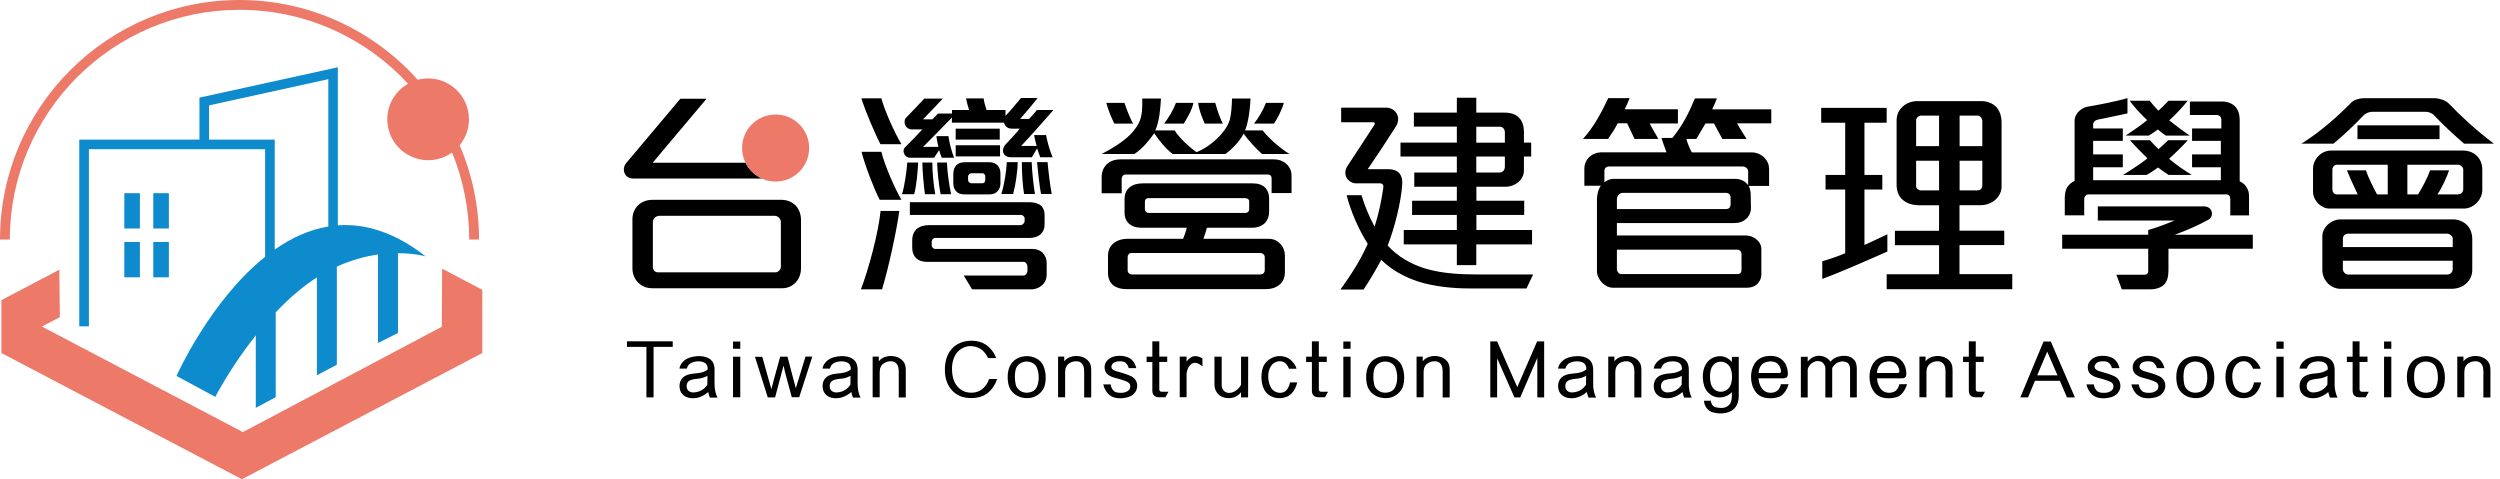 <svg width="313" height="60" viewBox="0 0 313 60" fill="none" xmlns="http://www.w3.org/2000/svg">
<path d="M110.435 36.224H107.789C108.746 33.714 109.975 29.168 110.249 26.41H112.597C112.249 28.932 111.23 33.602 110.435 36.224ZM110.224 18.05C109.565 16.77 108.36 13.95 107.839 12.311H110.348C110.733 13.789 111.963 16.547 112.857 18.05H110.224ZM110.137 25.019C109.404 23.602 108.274 20.646 107.864 19.006H110.348C110.733 20.621 111.988 23.516 112.857 25.019H110.137ZM114.46 24.311H112.932C113.23 23.354 113.503 21.602 113.59 20.348H114.957C114.895 21.578 114.733 23.267 114.46 24.311ZM127.851 18.273H129.789C129.677 17.888 129.516 17.205 129.466 16.907H130.969C131.081 17.615 131.466 18.981 131.789 19.689H130.236C130.124 19.416 129.963 18.87 129.851 18.572L129.193 19.689H126.572C126.05 19.689 125.727 19.441 125.615 19.118C125.503 18.795 125.615 18.348 125.975 18C126.522 17.429 127.367 16.522 127.665 16.112H126.758C126.485 16.112 126.261 16.062 126.1 15.95C125.876 15.814 125.777 15.59 125.69 15.354H119.18V14.72C118.36 15.565 116.497 17.478 115.578 18.385H117.491C117.404 18.025 117.267 17.429 117.242 17.044H118.746C118.833 17.776 119.156 19.044 119.454 19.752H117.901C117.814 19.528 117.652 19.068 117.578 18.795L116.944 19.752H113.913C113.59 19.752 113.317 19.528 113.205 19.255C113.069 18.981 113.093 18.658 113.342 18.41C114 17.776 114.932 16.795 115.479 16.199H114.162C113.777 16.199 113.479 15.975 113.342 15.702C113.205 15.404 113.205 14.932 113.479 14.696C114.025 14.149 115.168 12.944 115.715 12.348H118.038C117.404 13.031 116.174 14.311 115.553 14.944H116.733C116.92 14.758 117.305 14.373 117.441 14.211H119.193V13.776H121.329C121.193 13.391 121.031 12.708 120.944 12.323H123.156C123.18 12.683 123.379 13.391 123.516 13.776H125.888V14.509C126.435 13.938 127.367 12.845 127.826 12.273H129.901C129.404 12.932 128.311 14.236 127.715 14.894H128.833C129.131 14.596 129.603 14.075 129.814 13.776H131.888C130.882 14.932 129.168 16.87 127.851 18.273ZM130.634 35.54C130.274 35.95 129.702 36.224 129.131 36.224H121.702L120.659 34.497H128.174C128.398 34.497 128.634 34.199 128.634 33.95V33.354C128.634 33.106 128.41 32.783 128.174 32.783H116.038C115.466 32.783 114.994 32.621 114.671 32.286C114.373 31.988 114.211 31.578 114.211 31.031V30.099C114.211 29.391 114.46 28.894 114.895 28.572C115.255 28.323 115.715 28.186 116.311 28.186H127.789C128.038 28.186 128.286 27.888 128.286 27.665V27.366C128.286 27.118 128.062 26.907 127.826 26.907H113.913V25.317H128.92C129.516 25.317 130.038 25.478 130.373 25.776C130.621 26.05 130.783 26.41 130.783 26.894V28.124C130.783 28.646 130.597 29.056 130.261 29.354C129.938 29.627 129.466 29.789 128.92 29.789H117.081C116.857 29.789 116.646 30.012 116.646 30.248V30.708C116.646 30.956 116.87 31.168 117.106 31.168H129.292C129.814 31.168 130.199 31.354 130.497 31.602C130.857 31.963 131.044 32.422 131.044 32.919V34.422C131.044 34.857 130.882 35.242 130.634 35.54ZM115.801 24.311C115.665 23.354 115.479 21.354 115.479 20.348H116.733C116.708 21.354 116.895 23.304 117.093 24.311H115.801ZM117.764 24.311C117.541 23.217 117.354 21.329 117.329 20.348H118.559C118.584 21.466 118.857 23.329 119.081 24.311H117.764ZM124.895 23.95C124.646 24.199 124.323 24.335 123.913 24.335H120.746C120.311 24.335 119.951 24.224 119.739 23.975C119.491 23.727 119.354 23.404 119.354 22.969V21.789C119.354 21.267 119.516 20.857 119.851 20.584C120.1 20.398 120.423 20.311 120.833 20.311H123.888C124.323 20.311 124.708 20.472 124.957 20.77C125.143 21.019 125.255 21.317 125.255 21.727V22.981C125.255 23.379 125.118 23.702 124.895 23.95ZM119.652 17.478V16.112H125.168V17.478H119.652ZM119.652 19.578V18.186H125.205V19.578H119.652ZM123.367 22.099C123.367 21.913 123.205 21.689 123.006 21.689H121.615C121.429 21.689 121.205 21.876 121.205 22.099V22.534C121.205 22.758 121.392 22.944 121.615 22.944H123.031C123.218 22.944 123.354 22.758 123.354 22.559V22.099H123.367ZM126.845 24.286H125.367C125.752 23.106 126 21.391 126.05 20.298H127.416C127.416 21.354 127.143 23.217 126.845 24.286ZM128.211 24.286C128.05 23.379 127.913 21.416 127.938 20.298H129.168C129.193 21.366 129.416 23.391 129.578 24.286H128.211ZM130.336 24.286C130.149 23.329 129.926 21.329 129.839 20.298H131.156C131.242 21.304 131.479 23.304 131.677 24.286H130.336Z" fill="black"/>
<path d="M161.69 24.174H159.205V22.286C159.205 22.062 159.019 21.851 158.77 21.851H140.895C140.646 21.851 140.435 22.075 140.435 22.447V24.199H137.926V22.199C137.926 21.466 138.199 20.857 138.696 20.447C139.081 20.149 139.603 19.95 140.249 19.95H159.491C160.087 19.95 160.609 20.137 160.994 20.472C161.429 20.832 161.702 21.342 161.702 22V24.174H161.69ZM158 19.279C157.155 18.509 156.336 17.615 155.702 16.733C155.205 17.689 154.336 18.596 153.429 19.279H146.808C145.876 18.547 145.143 17.615 144.51 16.683C143.851 17.615 143.031 18.621 142.025 19.279H137.926C139.677 18.348 141.665 17.205 142.596 15.367C143.031 14.497 143.031 13.342 143.006 12.335H145.354C145.267 13.702 145.168 15.118 144.646 16.323H147.056C147.739 17.366 148.808 18.323 149.789 19.056C151.565 18.373 153.528 16.547 153.975 14.981C154.162 14.273 154.224 13.205 154.249 12.335H156.572C156.485 13.727 156.348 15.093 155.888 16.323H158.075C159.006 17.466 160.211 18.509 161.441 19.279H158ZM139.516 15.478C139.218 14.882 138.746 13.814 138.51 12.882H140.783C141.006 13.54 141.491 14.882 141.876 15.478H139.516ZM160.124 35.702C159.714 36.025 159.143 36.199 158.534 36.199H141.019C140.36 36.199 139.789 36.037 139.404 35.739C138.969 35.379 138.721 34.87 138.721 34.186V31.975C138.721 31.267 139.044 30.721 139.541 30.36C139.975 30.062 140.522 29.901 141.093 29.901H148.124C148.261 29.602 148.51 28.857 148.584 28.509H142.87C142.298 28.509 141.826 28.373 141.503 28.124C141.044 27.801 140.795 27.279 140.795 26.646V24.919C140.795 24.211 141.069 23.714 141.478 23.416C141.888 23.093 142.46 22.957 143.093 22.957H156.845C157.528 22.957 158.075 23.143 158.435 23.528C158.733 23.851 158.895 24.298 158.895 24.87V26.46C158.895 27.118 158.671 27.64 158.298 27.988C157.938 28.311 157.429 28.509 156.82 28.509H151.106C151.019 28.87 150.783 29.602 150.671 29.901H158.82C159.454 29.901 159.913 30.124 160.236 30.472C160.671 30.882 160.87 31.478 160.87 32.025V34.075C160.87 34.807 160.596 35.354 160.124 35.702ZM158.348 32.174C158.348 31.901 158.075 31.677 157.801 31.677H141.615C141.367 31.677 141.18 31.925 141.18 32.199V33.839C141.18 34.137 141.404 34.36 141.727 34.36H157.826C158.075 34.36 158.348 34.174 158.348 33.814V32.174ZM156.41 25.242C156.41 24.994 156.224 24.808 155.913 24.808H143.752C143.528 24.808 143.342 24.969 143.342 25.242V26.199C143.342 26.472 143.59 26.658 143.801 26.658H155.938C156.187 26.658 156.398 26.472 156.398 26.224V25.242H156.41ZM148.211 15.478H145.752C146.348 14.683 146.87 13.814 147.23 12.882H149.416C149.242 13.789 148.596 14.845 148.211 15.478ZM150.832 15.478C150.472 14.634 150.124 13.814 150.013 12.882H152.149C152.373 13.677 152.721 14.795 153.106 15.478H150.832ZM159.503 15.478H156.994C157.541 14.82 158.137 13.814 158.497 12.882H160.733C160.485 13.814 159.876 14.932 159.503 15.478Z" fill="black"/>
<path d="M191.118 36.112H183.925C181.963 36.112 179.577 35.888 177.528 35.242C175.838 34.671 174.248 33.826 172.932 32.534C172.335 33.652 171.478 35.13 170.72 36.248H167.826C169.143 34.422 170.335 32.559 171.242 30.534C170.062 28.646 169.143 26.547 168.596 24.435H170.459C170.869 25.801 171.416 27.118 172.099 28.373C172.621 26.758 172.944 25.18 173.192 23.503C173.242 23.143 173.081 22.957 172.782 22.957H169.801C169.304 22.957 168.869 22.683 168.621 22.298C168.373 21.888 168.348 21.317 168.708 20.77C169.528 19.54 171.168 17.031 172.074 15.627C172.161 15.516 172.124 15.304 171.963 15.304H167.913V13.478H173.515C174.149 13.478 174.609 13.777 174.857 14.211C175.13 14.646 175.13 15.255 174.77 15.826C173.789 17.379 172.261 19.702 171.242 21.18H173.813C174.447 21.18 174.907 21.366 175.205 21.702C175.478 22.025 175.59 22.472 175.565 22.981C175.428 25.354 174.559 28.634 173.739 30.745C175.081 32.199 176.658 33.044 178.335 33.59C180.546 34.273 183.043 34.36 184.956 34.36H191.95L191.118 36.112ZM184.832 30.596V33.193H182.397V30.596H175.751V28.795H182.397V26.907H176.795V25.131H182.397V23.379H177.068V21.602H182.397V19.602H175.341V17.851H182.397V15.851H177.018V14.099H182.397V12.236H184.832V14.099H188.36C189.23 14.099 189.863 14.348 190.248 14.807C190.609 15.217 190.795 15.814 190.795 16.534V17.851H191.702V19.602H190.795V21.379C190.795 21.95 190.497 22.472 190.062 22.832C189.652 23.155 189.105 23.379 188.534 23.379H184.845V25.131H190.832V26.907H184.845V28.795H191.814V30.596H184.832ZM188.41 16.572C188.41 16.186 188.161 15.863 187.751 15.863H184.832V17.863H188.41V16.572ZM188.41 19.602H184.832V21.602H187.727C188.136 21.602 188.41 21.28 188.41 20.87V19.602Z" fill="black"/>
<path d="M206.534 15.454C206.857 16.05 207.379 16.981 207.628 17.391H204.646C204.423 16.932 203.963 15.975 203.715 15.429H202.534C202.211 16.087 201.764 16.77 201.33 17.391H198.187C199.578 15.863 200.51 14.062 201.354 12.286H204.038C203.901 12.609 203.578 13.379 203.404 13.677H210.075V15.454H206.534ZM217.491 15.454C217.789 16.025 218.361 16.907 218.671 17.391H215.64C215.367 16.932 214.932 16.075 214.597 15.454H213.528C213.23 15.975 212.733 16.795 212.385 17.391H211.131C211.267 17.938 211.566 18.621 211.814 19.081H219.305C219.963 19.081 220.534 19.354 220.944 19.789C221.305 20.174 221.491 20.634 221.491 21.18V23.28H218.944C219.168 23.739 219.193 24.186 219.193 24.534L219.218 26.062C219.218 26.609 218.969 27.106 218.584 27.429C218.224 27.752 217.739 27.925 217.218 27.925H202.435V29.478H218.534C219.081 29.478 219.578 29.665 219.926 30C220.311 30.298 220.522 30.733 220.522 31.205V34.323C220.522 34.87 220.298 35.304 219.926 35.64C219.628 35.888 219.193 36.025 218.696 36.025H201.938C201.441 36.025 200.957 35.776 200.572 35.391C200.212 35.006 199.938 34.484 199.938 33.938V24.895C199.938 24.373 200.162 23.528 200.435 23.255H198.361V21.093C198.361 20.572 198.584 20.025 198.994 19.64C199.354 19.317 199.901 19.068 200.584 19.068H208.646C208.46 18.609 208.187 17.814 208.013 17.267H209.379C210.634 15.764 211.479 14.075 212.199 12.323H214.957C214.82 12.683 214.522 13.391 214.361 13.69H221.764V15.441H217.491V15.454ZM218.857 21.441C218.857 21.143 218.584 20.845 218.174 20.845H201.441C201.143 20.845 200.87 21.031 200.87 21.416V22.832C201.118 22.609 201.578 22.398 201.913 22.398H217.28C217.876 22.398 218.485 22.646 218.87 23.193V21.441H218.857ZM216.671 24.721C216.671 24.398 216.423 24.149 216.125 24.149H203.168C202.758 24.149 202.435 24.559 202.435 24.944V26.174H216.1C216.51 26.174 216.671 25.901 216.671 25.578V24.721ZM218.038 31.826C218.038 31.466 217.789 31.255 217.466 31.255H202.435V33.714C202.435 33.988 202.684 34.311 202.957 34.311H217.603C217.876 34.311 218.038 34.087 218.038 33.814V31.826Z" fill="black"/>
<path d="M228.149 34.919V32.708C229.056 32.46 230.336 32 231.019 31.702V23.727H228.559V21.901H231.019V15.367H228.013V13.503H236.211V15.367H233.429V21.901H235.665V23.727H233.429V30.671C234.274 30.286 235.454 29.739 236.298 29.329V31.491C233.752 32.621 229.926 34.286 228.149 34.919ZM236.211 36.224V34.336H242.77V30.696H237.243V28.895H242.77V25.702H240.385C239.479 25.702 238.746 25.478 238.249 25.044C237.727 24.609 237.454 23.95 237.454 23.131V15.093C237.454 14.36 237.752 13.727 238.249 13.317C238.708 12.907 239.342 12.658 240.075 12.658H248.05C248.82 12.658 249.466 12.932 249.913 13.367C250.373 13.863 250.597 14.572 250.597 15.329V23.366C250.597 24.025 250.274 24.646 249.727 25.093C249.23 25.478 248.634 25.689 247.951 25.689H245.329V28.882H250.932V30.683H245.329V34.323H251.938V36.211H236.211V36.224ZM242.77 14.472H240.497C240.249 14.472 239.901 14.721 239.901 15.068V18.298H242.77V14.472ZM242.77 20.124H239.901V23.379C239.901 23.602 240.261 23.839 240.447 23.839H242.77V20.124ZM248.187 15.205C248.187 14.82 247.938 14.472 247.553 14.472H245.342V18.298H248.187V15.205ZM248.187 20.124H245.342V23.839H247.479C248.025 23.839 248.187 23.59 248.187 23.106V20.124Z" fill="black"/>
<path d="M271.491 31.143V33.876C271.491 34.646 271.329 35.267 270.894 35.677C270.534 36 269.963 36.224 269.205 36.224H265.652L264.969 34.398H268.497C268.77 34.398 268.957 34.236 268.957 33.901V31.143H258.186V29.391H268.957V28.795C269.888 28.547 271.466 27.95 272.236 27.615H262.646V25.839H275.926C276.447 25.839 276.77 26.112 276.882 26.435C277.019 26.82 276.907 27.255 276.497 27.503C275.453 28.099 273.677 28.895 272.261 29.391H282.05V31.143H271.491ZM279.23 26.957V24.882C279.23 24.559 279.044 24.335 278.708 24.335H261.466C261.242 24.335 260.944 24.584 260.944 24.882V26.957H258.509V24.77C258.509 24.224 258.621 23.814 258.783 23.491C259.006 23.106 259.329 22.857 259.739 22.646V15.081C259.739 14.696 259.926 14.348 260.174 14.037C260.497 13.677 260.944 13.441 261.242 13.379C262.634 13.155 265.044 12.671 266.36 12.286V14.199C265.379 14.422 263.516 14.795 262.584 14.994C262.335 15.043 262.062 15.292 262.062 15.565V16.087H265.776V17.64H262.062V19.329H265.776V20.944H262.062V22.559H278.05V20.944H274.447V19.329H278.05V17.64H274.447V16.087H278.112V14.994C278.112 14.634 277.888 14.398 277.478 14.398H274.174V12.708H278.137C278.87 12.708 279.478 12.932 279.863 13.367C280.224 13.752 280.41 14.298 280.41 15.031V22.708C280.77 22.845 281.068 23.118 281.255 23.416C281.478 23.776 281.578 24.124 281.578 24.509V26.969H279.23V26.957ZM271.516 21.901C271.155 21.677 270.509 21.217 270.174 20.969C269.764 21.292 269.131 21.702 268.758 21.901H265.801C266.621 21.404 268.174 20.398 268.857 19.826C268.261 19.255 267.242 18.211 266.671 17.553H269.18C269.404 17.851 269.975 18.398 270.249 18.671C270.547 18.422 271.118 17.876 271.453 17.553H273.913C273.342 18.211 272.162 19.354 271.565 19.876C272.273 20.509 273.665 21.466 274.41 21.901H271.516ZM271.168 16.981C270.919 16.82 270.398 16.435 270.162 16.211C269.863 16.435 269.317 16.808 269.019 16.981H266.124C266.832 16.522 268.199 15.565 268.832 15.043C268.286 14.547 267.193 13.429 266.646 12.609H269.13C269.429 12.994 269.975 13.59 270.224 13.863C270.547 13.565 271.131 13.019 271.503 12.609H273.913C273.23 13.454 272.186 14.547 271.59 15.068C272.224 15.59 273.503 16.547 274.162 16.981H271.168Z" fill="black"/>
<path d="M308.522 18C307.292 16.957 305.727 15.491 304.671 14.36C304.485 14.174 304.037 14 303.764 14H296.932C296.634 14 296.112 14.224 295.95 14.41C294.969 15.454 293.304 17.056 292.149 17.988H288.137C290.596 16.46 292.845 14.41 294.286 12.932C294.472 12.708 294.745 12.547 295.106 12.435C295.379 12.348 295.652 12.298 295.975 12.298H304.857C305.155 12.298 305.491 12.385 305.789 12.485C306.112 12.596 306.422 12.783 306.609 12.981C308.087 14.534 310.05 16.348 312.236 17.988H308.522V18ZM310.137 25.342C309.727 25.776 309.155 26.112 308.472 26.112H291.64C291.118 26.112 290.658 25.863 290.298 25.541C289.863 25.131 289.59 24.559 289.59 24.012V21.143C289.59 20.547 289.839 19.963 290.249 19.553C290.658 19.118 291.23 18.845 291.863 18.845H308.348C308.944 18.845 309.553 19.031 309.988 19.416C310.485 19.826 310.783 20.46 310.783 21.242V23.839C310.77 24.36 310.547 24.907 310.137 25.342ZM308.683 35.565C308.249 35.95 307.615 36.162 306.882 36.162H293.019C292.472 36.162 291.901 35.913 291.491 35.528C291.056 35.093 290.758 34.485 290.758 33.839V29.553C290.758 28.957 291.118 28.348 291.627 27.963C292.012 27.665 292.497 27.466 293.019 27.466H307.118C307.801 27.466 308.398 27.739 308.845 28.149C309.28 28.584 309.528 29.218 309.528 29.95V33.776C309.54 34.472 309.23 35.13 308.683 35.565ZM298.957 20.621H292.584C292.311 20.621 292.013 20.895 292.013 21.218V23.677C292.013 24.087 292.261 24.335 292.534 24.335H295.18C294.857 23.652 294.174 22.174 293.839 21.329H296.211C296.485 22.174 297.217 23.627 297.603 24.335H298.944V20.621H298.957ZM307.081 29.851C307.081 29.553 306.696 29.255 306.373 29.255H293.988C293.578 29.255 293.329 29.553 293.329 29.888V30.932H307.081V29.851ZM307.081 32.646H293.329V33.69C293.329 34.075 293.69 34.373 293.963 34.373H306.398C306.808 34.373 307.081 34.05 307.081 33.665V32.646ZM295.155 17.416V15.69H305.429V17.416H295.155ZM308.41 21.28C308.41 20.957 308.112 20.621 307.752 20.621H301.404V24.335H302.745C303.242 23.541 303.95 22.199 304.249 21.329H306.621C306.398 22.037 305.752 23.491 305.168 24.335H307.739C308.124 24.335 308.398 24.037 308.398 23.677V21.28H308.41Z" fill="black"/>
<path d="M95.391 22.335C94.522 21.938 93.777 21.255 93.342 20.373H81.715L88.46 12.36H85.18L78.435 20.373C78.075 20.783 78.025 21.305 78.211 21.714C78.373 22.075 78.733 22.348 79.255 22.348H95.391V22.335Z" fill="black"/>
<path d="M97.876 25.019H81.69C80.92 25.019 80.298 25.292 79.864 25.727C79.429 26.162 79.18 26.77 79.18 27.454V33.603C79.18 34.311 79.454 34.969 79.951 35.429C80.385 35.839 80.957 36.087 81.64 36.087H97.963C98.559 36.087 99.193 35.839 99.628 35.354C100.038 34.919 100.286 34.311 100.286 33.553V27.565C100.286 26.857 100.062 26.249 99.69 25.814C99.243 25.317 98.584 25.019 97.876 25.019ZM97.764 33.416C97.764 33.777 97.379 34.099 97.106 34.099H82.373C81.988 34.099 81.739 33.777 81.739 33.416V27.789C81.739 27.354 82.174 27.019 82.534 27.019H96.969C97.379 27.019 97.764 27.342 97.764 27.814V33.416Z" fill="black"/>
<path d="M81.826 43.429V49.752H80.932V43.429H78.497V42.733H84.224V43.429H81.826Z" fill="black"/>
<path d="M88.87 49.752C88.783 49.54 88.708 49.28 88.671 49.081C88.224 49.478 87.677 49.764 87.081 49.839C86.658 49.888 86.186 49.851 85.826 49.652C85.503 49.478 85.267 49.218 85.155 48.87C85.043 48.509 85.043 48.087 85.18 47.739C85.342 47.342 85.652 47.068 86.075 46.932C86.422 46.807 86.932 46.758 87.342 46.721C87.801 46.683 88.323 46.509 88.596 46.261C88.621 46.075 88.596 45.776 88.41 45.565C88.236 45.379 87.963 45.28 87.689 45.255C87.342 45.205 86.919 45.267 86.596 45.404C86.273 45.54 86.075 45.814 85.988 46.149H85.068C85.13 45.615 85.59 45.106 86.099 44.87C86.534 44.658 87.193 44.572 87.652 44.584C88.162 44.609 88.708 44.745 89.068 45.118C89.367 45.429 89.466 45.839 89.466 46.336C89.453 46.969 89.453 47.839 89.466 48.286C89.478 48.77 89.627 49.416 89.826 49.776H88.87V49.752ZM88.572 47.056C88.224 47.242 87.814 47.379 87.454 47.404C87.106 47.429 86.783 47.478 86.522 47.565C86.286 47.652 86.137 47.764 86.037 47.975C85.95 48.186 85.938 48.422 86.013 48.646C86.087 48.87 86.273 49.019 86.497 49.093C86.683 49.155 86.919 49.143 87.118 49.106C87.727 49.006 88.224 48.683 88.559 48.162C88.572 47.839 88.572 47.367 88.572 47.056Z" fill="black"/>
<path d="M91.776 43.665V42.758H92.683V43.665H91.776ZM91.776 49.739V44.659H92.683V49.739H91.776Z" fill="black"/>
<path d="M94.522 44.671H95.441L96.261 47.615L96.348 47.913L96.497 48.435L96.571 48.696H96.596L96.646 48.435L96.758 48.037L96.857 47.64L97.677 44.658H98.596L99.367 47.603C99.391 47.677 99.416 47.814 99.466 47.963C99.553 48.286 99.578 48.348 99.627 48.572H99.652C99.702 48.36 99.714 48.323 99.814 48C99.863 47.851 99.913 47.714 99.95 47.59L100.845 44.646H101.702L100.062 49.727H99.13L98.298 46.646L98.137 45.926L98.112 45.814H98.087L97.043 49.752H96.124L94.522 44.671Z" fill="black"/>
<path d="M106.783 49.752C106.696 49.54 106.621 49.28 106.584 49.081C106.137 49.478 105.59 49.764 104.994 49.839C104.571 49.888 104.099 49.851 103.739 49.652C103.416 49.478 103.18 49.218 103.068 48.87C102.956 48.509 102.956 48.087 103.093 47.739C103.255 47.342 103.565 47.068 103.988 46.932C104.335 46.807 104.845 46.758 105.255 46.721C105.714 46.683 106.236 46.509 106.509 46.261C106.534 46.075 106.509 45.776 106.323 45.565C106.149 45.379 105.876 45.28 105.602 45.255C105.255 45.205 104.832 45.267 104.509 45.404C104.186 45.54 103.988 45.814 103.901 46.149H102.981C103.043 45.615 103.503 45.106 104.012 44.87C104.447 44.658 105.106 44.572 105.565 44.584C106.074 44.609 106.621 44.745 106.981 45.118C107.279 45.429 107.379 45.839 107.379 46.336C107.366 46.969 107.366 47.839 107.379 48.286C107.391 48.77 107.54 49.416 107.739 49.776H106.783V49.752ZM106.484 47.056C106.137 47.242 105.727 47.379 105.366 47.404C105.019 47.429 104.696 47.478 104.435 47.565C104.199 47.652 104.05 47.764 103.95 47.975C103.863 48.186 103.851 48.422 103.925 48.646C104 48.87 104.186 49.019 104.41 49.093C104.596 49.155 104.832 49.143 105.031 49.106C105.64 49.006 106.137 48.683 106.472 48.162C106.484 47.839 106.484 47.367 106.484 47.056Z" fill="black"/>
<path d="M112.522 49.752V46.447C112.522 45.988 112.385 45.491 111.938 45.304C111.54 45.155 111.081 45.23 110.72 45.441C110.286 45.702 110.137 46.112 110.137 46.596V49.739H109.255V44.646H110.025V45.23C110.298 44.895 110.621 44.696 111.118 44.609C111.689 44.497 112.36 44.634 112.77 44.944C113.255 45.304 113.404 45.727 113.404 46.311V49.764H112.522V49.752Z" fill="black"/>
<path d="M123.193 49.503C122.559 49.814 121.727 49.901 121.031 49.801C120.286 49.702 119.665 49.404 119.155 48.832C118.559 48.149 118.298 47.292 118.298 46.36C118.273 45.044 118.708 43.727 119.95 43.056C120.808 42.584 122.05 42.522 122.994 42.919C123.801 43.267 124.41 44.013 124.721 44.832H123.714C123.404 44.236 123.068 43.789 122.435 43.516C121.913 43.304 121.292 43.255 120.745 43.478C119.553 43.95 119.155 45.13 119.193 46.323C119.217 47.329 119.516 48.298 120.422 48.857C121.068 49.255 122.05 49.28 122.733 48.882C123.242 48.584 123.652 48.013 123.826 47.453H124.832C124.584 48.273 123.988 49.106 123.193 49.503Z" fill="black"/>
<path d="M129.516 49.677C128.932 49.926 128.124 49.888 127.54 49.64C126.956 49.379 126.509 48.932 126.311 48.311C126.099 47.603 126.099 46.596 126.397 45.926C126.658 45.304 127.168 44.882 127.814 44.696C128.447 44.51 129.193 44.572 129.739 44.87C130.323 45.193 130.596 45.59 130.783 46.211C130.969 46.87 130.969 47.615 130.807 48.261C130.634 48.87 130.112 49.429 129.516 49.677ZM128.447 45.267C127.913 45.292 127.354 45.652 127.193 46.174C127.006 46.783 127.031 47.503 127.168 48.149C127.279 48.646 127.752 49.056 128.261 49.143C128.832 49.23 129.516 49.056 129.789 48.497C130.137 47.777 130.112 46.758 129.826 46.05C129.602 45.491 129.019 45.242 128.447 45.267Z" fill="black"/>
<path d="M135.739 49.752V46.447C135.739 45.988 135.602 45.491 135.155 45.304C134.758 45.155 134.298 45.23 133.938 45.441C133.503 45.702 133.354 46.112 133.354 46.596V49.739H132.472V44.646H133.242V45.23C133.516 44.895 133.839 44.696 134.335 44.609C134.907 44.497 135.578 44.634 135.988 44.944C136.472 45.304 136.621 45.727 136.621 46.311V49.764H135.739V49.752Z" fill="black"/>
<path d="M141.95 49.317C141.553 49.715 140.907 49.839 140.373 49.864C139.863 49.888 139.317 49.789 138.907 49.454C138.509 49.131 138.236 48.621 138.124 48.124H139.056C139.093 48.435 139.23 48.77 139.478 48.969C139.739 49.18 140.124 49.193 140.435 49.18C140.77 49.168 141.093 49.069 141.329 48.845C141.478 48.696 141.528 48.497 141.503 48.286C141.478 48.037 141.317 47.888 141.118 47.801C140.795 47.64 139.95 47.379 139.466 47.267C139.155 47.193 138.658 46.957 138.46 46.621C138.261 46.286 138.236 45.826 138.398 45.478C138.571 45.093 138.957 44.795 139.342 44.671C139.975 44.472 140.77 44.51 141.367 44.808C141.863 45.069 142.124 45.553 142.273 46.087H141.317C141.242 45.777 141.056 45.454 140.745 45.317C140.398 45.18 139.752 45.193 139.416 45.429C139.217 45.578 139.093 45.851 139.168 46.062C139.242 46.261 139.528 46.41 139.714 46.46C140.323 46.621 141.155 46.87 141.652 47.118C142.062 47.317 142.348 47.739 142.373 48.199C142.41 48.621 142.248 49.019 141.95 49.317Z" fill="black"/>
<path d="M145.913 49.739H145.118C144.845 49.739 144.634 49.665 144.497 49.528C144.348 49.391 144.273 49.18 144.273 48.907V45.329H143.553V44.658H144.273V42.733H145.143V44.646H146.137V45.317H145.143V48.783C145.143 48.944 145.305 49.044 145.429 49.044H146.298L145.913 49.739Z" fill="black"/>
<path d="M149.714 45.429C149.453 45.391 149.205 45.503 149.019 45.69C148.745 45.975 148.621 46.36 148.559 46.733V49.727H147.702V44.646H148.559V45.28C148.721 45.019 149.118 44.658 149.453 44.609C149.826 44.534 150.236 44.683 150.547 44.87V45.876C150.36 45.702 150 45.466 149.714 45.429Z" fill="black"/>
<path d="M155.379 49.752V49.106C155.081 49.503 154.658 49.752 154.174 49.826C153.677 49.901 153.13 49.814 152.708 49.516C152.31 49.218 152.05 48.721 152.05 48.124V44.658H152.956V48.248C152.956 48.547 153.118 48.882 153.379 49.056C153.627 49.218 153.95 49.218 154.223 49.143C154.708 49.019 155.18 48.609 155.379 48.162V44.658H156.273L156.261 49.752H155.379Z" fill="black"/>
<path d="M161.702 49.267C161.317 49.665 160.808 49.826 160.273 49.851C159.714 49.876 159.168 49.702 158.758 49.367C157.826 48.596 157.777 46.932 158.137 45.963C158.323 45.454 158.783 45.019 159.292 44.783C159.888 44.497 160.683 44.522 161.267 44.833C161.714 45.081 162.224 45.702 162.323 46.162H161.379C161.255 45.776 160.919 45.354 160.497 45.255C159.95 45.143 159.429 45.367 159.118 45.851C158.646 46.559 158.708 47.714 159.081 48.447C159.255 48.808 159.578 49.056 159.95 49.143C160.336 49.242 160.721 49.168 161.019 48.895C161.267 48.671 161.466 48.199 161.503 47.876H162.41C162.298 48.385 162.062 48.907 161.702 49.267Z" fill="black"/>
<path d="M165.888 49.739H165.093C164.82 49.739 164.609 49.665 164.472 49.528C164.323 49.391 164.249 49.18 164.249 48.907V45.329H163.528V44.658H164.249V42.733H165.118V44.646H166.112V45.317H165.118V48.783C165.118 48.944 165.28 49.044 165.404 49.044H166.273L165.888 49.739Z" fill="black"/>
<path d="M168.186 43.665V42.758H169.093V43.665H168.186ZM168.186 49.739V44.659H169.093V49.739H168.186Z" fill="black"/>
<path d="M174.397 49.677C173.814 49.926 173.006 49.888 172.422 49.64C171.838 49.379 171.391 48.932 171.192 48.311C170.981 47.603 170.981 46.596 171.279 45.926C171.54 45.304 172.05 44.882 172.696 44.696C173.329 44.51 174.074 44.572 174.621 44.87C175.205 45.193 175.478 45.59 175.665 46.211C175.851 46.87 175.851 47.615 175.689 48.261C175.528 48.87 174.994 49.429 174.397 49.677ZM173.329 45.267C172.795 45.292 172.236 45.652 172.074 46.174C171.888 46.783 171.913 47.503 172.05 48.149C172.161 48.646 172.633 49.056 173.143 49.143C173.714 49.23 174.397 49.056 174.671 48.497C175.019 47.777 174.994 46.758 174.708 46.05C174.497 45.491 173.901 45.242 173.329 45.267Z" fill="black"/>
<path d="M180.621 49.752V46.447C180.621 45.988 180.485 45.491 180.037 45.304C179.64 45.155 179.18 45.23 178.82 45.441C178.385 45.702 178.236 46.112 178.236 46.596V49.739H177.354V44.646H178.124V45.23C178.398 44.895 178.721 44.696 179.218 44.609C179.789 44.497 180.46 44.634 180.87 44.944C181.354 45.304 181.503 45.727 181.503 46.311V49.764H180.621V49.752Z" fill="black"/>
<path d="M192.472 49.752V44.808L190.335 49.752H189.603L187.441 44.857V49.752H186.584V42.745H187.441L189.963 48.472L192.447 42.745H193.329V49.752H192.472Z" fill="black"/>
<path d="M198.87 49.752C198.783 49.54 198.708 49.28 198.671 49.081C198.224 49.478 197.677 49.764 197.081 49.839C196.659 49.888 196.187 49.851 195.826 49.652C195.503 49.478 195.267 49.218 195.156 48.87C195.044 48.509 195.044 48.087 195.18 47.739C195.342 47.342 195.652 47.068 196.075 46.932C196.423 46.807 196.932 46.758 197.342 46.721C197.802 46.683 198.323 46.509 198.597 46.261C198.621 46.075 198.597 45.776 198.41 45.565C198.236 45.379 197.963 45.28 197.69 45.255C197.342 45.205 196.92 45.267 196.597 45.404C196.274 45.54 196.075 45.814 195.988 46.149H195.069C195.131 45.615 195.59 45.106 196.1 44.87C196.534 44.658 197.193 44.572 197.652 44.584C198.162 44.609 198.708 44.745 199.069 45.118C199.367 45.429 199.466 45.839 199.466 46.336C199.454 46.969 199.454 47.839 199.466 48.286C199.479 48.77 199.628 49.416 199.826 49.776H198.87V49.752ZM198.584 47.056C198.236 47.242 197.826 47.379 197.466 47.404C197.118 47.429 196.795 47.478 196.534 47.565C196.298 47.652 196.149 47.764 196.05 47.975C195.963 48.186 195.951 48.422 196.025 48.646C196.1 48.87 196.286 49.019 196.51 49.093C196.696 49.155 196.932 49.143 197.131 49.106C197.739 49.006 198.236 48.683 198.572 48.162C198.584 47.839 198.584 47.367 198.584 47.056Z" fill="black"/>
<path d="M204.621 49.752V46.447C204.621 45.988 204.484 45.491 204.037 45.304C203.64 45.155 203.18 45.23 202.82 45.441C202.385 45.702 202.236 46.112 202.236 46.596V49.739H201.354V44.646H202.124V45.23C202.397 44.895 202.72 44.696 203.217 44.609C203.789 44.497 204.459 44.634 204.869 44.944C205.354 45.304 205.503 45.727 205.503 46.311V49.764H204.621V49.752Z" fill="black"/>
<path d="M210.845 49.752C210.758 49.54 210.683 49.28 210.646 49.081C210.199 49.478 209.652 49.764 209.056 49.839C208.634 49.888 208.161 49.851 207.801 49.652C207.478 49.478 207.242 49.218 207.13 48.87C207.019 48.509 207.019 48.087 207.155 47.739C207.317 47.342 207.627 47.068 208.05 46.932C208.397 46.807 208.907 46.758 209.317 46.721C209.776 46.683 210.298 46.509 210.571 46.261C210.596 46.075 210.571 45.776 210.385 45.565C210.211 45.379 209.938 45.28 209.665 45.255C209.317 45.205 208.894 45.267 208.571 45.404C208.248 45.54 208.05 45.814 207.963 46.149H207.043C207.106 45.615 207.565 45.106 208.075 44.87C208.509 44.658 209.168 44.572 209.627 44.584C210.137 44.609 210.683 44.745 211.043 45.118C211.342 45.429 211.441 45.839 211.441 46.336C211.429 46.969 211.429 47.839 211.441 48.286C211.453 48.77 211.602 49.416 211.801 49.776H210.845V49.752ZM210.559 47.056C210.211 47.242 209.801 47.379 209.441 47.404C209.093 47.429 208.77 47.478 208.509 47.565C208.273 47.652 208.124 47.764 208.025 47.975C207.938 48.186 207.925 48.422 208 48.646C208.075 48.87 208.261 49.019 208.484 49.093C208.671 49.155 208.907 49.143 209.106 49.106C209.714 49.006 210.211 48.683 210.547 48.162C210.559 47.839 210.559 47.367 210.559 47.056Z" fill="black"/>
<path d="M217.18 51.093C216.807 51.516 216.248 51.702 215.702 51.752C215.242 51.789 214.534 51.727 214.124 51.491C213.665 51.23 213.354 50.696 213.342 50.174H214.199C214.224 50.559 214.46 50.895 214.77 50.981C215.13 51.068 215.491 51.093 215.789 51.056C216.124 51.006 216.46 50.82 216.646 50.46C216.857 50.062 216.832 49.603 216.832 49.106C216.522 49.416 216.161 49.627 215.739 49.714C215.192 49.826 214.621 49.739 214.161 49.404C213.789 49.13 213.491 48.733 213.366 48.323C213.18 47.739 213.13 47.019 213.267 46.385C213.379 45.876 213.627 45.391 214.037 45.056C214.41 44.733 214.932 44.572 215.429 44.596C215.988 44.621 216.447 44.895 216.832 45.304V44.683H217.689V49.603C217.689 50.149 217.54 50.696 217.18 51.093ZM216.522 45.851C216.248 45.478 215.851 45.28 215.429 45.28C214.956 45.292 214.571 45.528 214.335 45.95C214.025 46.497 214.025 47.665 214.261 48.224C214.472 48.708 214.857 49.031 215.391 49.044C215.925 49.068 216.385 48.783 216.621 48.311C216.944 47.702 216.944 46.435 216.522 45.851Z" fill="black"/>
<path d="M222.981 49.553C222.584 49.814 221.876 49.901 221.317 49.851C220.696 49.789 220.124 49.541 219.764 49.006C219.404 48.497 219.217 47.826 219.23 47.155C219.23 46.596 219.366 46.062 219.627 45.603C220.05 44.87 220.807 44.559 221.603 44.559C222.323 44.547 222.882 44.745 223.304 45.23C223.677 45.652 223.863 46.323 223.839 46.882C223.814 47.218 223.627 47.367 223.304 47.367H220.162C220.224 47.963 220.41 48.547 220.857 48.907C221.13 49.131 221.478 49.193 221.826 49.168C222.112 49.143 222.373 49.056 222.584 48.857C222.795 48.646 222.907 48.36 222.969 48.099H223.938C223.789 48.596 223.478 49.23 222.981 49.553ZM222.46 45.466C222.062 45.193 221.491 45.205 221.056 45.354C220.472 45.528 220.199 46.149 220.174 46.696H222.795C222.919 46.696 222.981 46.584 222.981 46.485C222.981 46.124 222.758 45.677 222.46 45.466Z" fill="black"/>
<path d="M231.628 49.752V46.211C231.628 45.926 231.553 45.615 231.329 45.441C231.056 45.23 230.621 45.205 230.274 45.317C229.876 45.429 229.59 45.727 229.392 46.075V49.764H228.534V46.162C228.534 45.789 228.323 45.404 227.963 45.267C227.615 45.143 227.28 45.205 226.982 45.379C226.646 45.565 226.41 45.876 226.323 46.261V49.764H225.466V44.671H226.323V45.267C226.609 44.944 226.895 44.696 227.317 44.596C227.665 44.509 228.05 44.522 228.41 44.671C228.708 44.783 228.994 45.006 229.18 45.292C229.516 44.857 229.975 44.658 230.497 44.572C231.031 44.497 231.628 44.572 232.025 44.944C232.373 45.242 232.472 45.665 232.472 46.174V49.752H231.628Z" fill="black"/>
<path d="M237.814 49.553C237.416 49.814 236.708 49.901 236.149 49.851C235.528 49.789 234.957 49.541 234.596 49.006C234.236 48.497 234.05 47.826 234.062 47.155C234.062 46.596 234.199 46.062 234.46 45.603C234.882 44.87 235.64 44.559 236.435 44.559C237.155 44.547 237.714 44.745 238.137 45.23C238.509 45.652 238.696 46.323 238.671 46.882C238.646 47.218 238.46 47.367 238.137 47.367H234.994C235.056 47.963 235.242 48.547 235.689 48.907C235.963 49.131 236.311 49.193 236.658 49.168C236.944 49.143 237.205 49.056 237.416 48.857C237.627 48.646 237.739 48.36 237.801 48.099H238.77C238.609 48.596 238.298 49.23 237.814 49.553ZM237.279 45.466C236.882 45.193 236.311 45.205 235.876 45.354C235.292 45.528 235.019 46.149 234.994 46.696H237.615C237.739 46.696 237.801 46.584 237.801 46.485C237.801 46.124 237.578 45.677 237.279 45.466Z" fill="black"/>
<path d="M243.578 49.752V46.447C243.578 45.988 243.441 45.491 242.994 45.304C242.596 45.155 242.137 45.23 241.776 45.441C241.342 45.702 241.193 46.112 241.193 46.596V49.739H240.311V44.646H241.081V45.23C241.354 44.895 241.677 44.696 242.174 44.609C242.745 44.497 243.416 44.634 243.826 44.944C244.311 45.304 244.46 45.727 244.46 46.311V49.764H243.578V49.752Z" fill="black"/>
<path d="M248.136 49.739H247.341C247.068 49.739 246.857 49.665 246.72 49.528C246.571 49.391 246.497 49.18 246.497 48.907V45.329H245.776V44.658H246.497V42.733H247.366V44.646H248.36V45.317H247.366V48.783C247.366 48.944 247.528 49.044 247.652 49.044H248.522L248.136 49.739Z" fill="black"/>
<path d="M258.782 49.752L257.9 47.677H254.77L253.913 49.752H252.944L255.851 42.758H256.758L259.776 49.752H258.782ZM256.31 44.025L255.056 46.994H257.602L256.31 44.025Z" fill="black"/>
<path d="M265.044 49.317C264.646 49.715 264 49.839 263.466 49.864C262.957 49.888 262.41 49.789 262 49.454C261.603 49.131 261.329 48.621 261.218 48.124H262.149C262.186 48.435 262.323 48.77 262.572 48.969C262.832 49.18 263.218 49.193 263.528 49.18C263.863 49.168 264.186 49.069 264.423 48.845C264.572 48.696 264.621 48.497 264.596 48.286C264.572 48.037 264.41 47.888 264.211 47.801C263.888 47.64 263.044 47.379 262.559 47.267C262.249 47.193 261.752 46.957 261.553 46.621C261.354 46.286 261.329 45.826 261.491 45.478C261.665 45.093 262.05 44.795 262.435 44.671C263.068 44.472 263.863 44.51 264.46 44.808C264.957 45.069 265.218 45.553 265.367 46.087H264.41C264.348 45.777 264.149 45.454 263.839 45.317C263.491 45.18 262.845 45.193 262.509 45.429C262.311 45.578 262.186 45.851 262.261 46.062C262.336 46.261 262.621 46.41 262.808 46.46C263.416 46.621 264.249 46.87 264.745 47.118C265.155 47.317 265.441 47.739 265.466 48.199C265.516 48.621 265.342 49.019 265.044 49.317Z" fill="black"/>
<path d="M270.671 49.317C270.273 49.715 269.627 49.839 269.093 49.864C268.584 49.888 268.037 49.789 267.627 49.454C267.23 49.131 266.957 48.621 266.845 48.124H267.777C267.814 48.435 267.95 48.77 268.199 48.969C268.46 49.18 268.845 49.193 269.155 49.18C269.491 49.168 269.814 49.069 270.05 48.845C270.199 48.696 270.249 48.497 270.224 48.286C270.199 48.037 270.037 47.888 269.839 47.801C269.516 47.64 268.671 47.379 268.186 47.267C267.876 47.193 267.379 46.957 267.18 46.621C266.981 46.286 266.957 45.826 267.118 45.478C267.292 45.093 267.677 44.795 268.062 44.671C268.696 44.472 269.491 44.51 270.087 44.808C270.584 45.069 270.845 45.553 270.994 46.087H270.037C269.975 45.777 269.777 45.454 269.466 45.317C269.118 45.18 268.472 45.193 268.137 45.429C267.938 45.578 267.814 45.851 267.888 46.062C267.963 46.261 268.249 46.41 268.435 46.46C269.044 46.621 269.876 46.87 270.373 47.118C270.783 47.317 271.068 47.739 271.093 48.199C271.131 48.621 270.957 49.019 270.671 49.317Z" fill="black"/>
<path d="M275.826 49.677C275.242 49.926 274.435 49.888 273.851 49.64C273.267 49.379 272.82 48.932 272.621 48.311C272.41 47.603 272.41 46.596 272.708 45.926C272.969 45.304 273.478 44.882 274.124 44.696C274.758 44.51 275.503 44.572 276.05 44.87C276.634 45.193 276.907 45.59 277.093 46.211C277.279 46.87 277.279 47.615 277.118 48.261C276.944 48.87 276.422 49.429 275.826 49.677ZM274.758 45.267C274.224 45.292 273.665 45.652 273.503 46.174C273.317 46.783 273.342 47.503 273.478 48.149C273.59 48.646 274.062 49.056 274.571 49.143C275.143 49.23 275.826 49.056 276.099 48.497C276.447 47.777 276.422 46.758 276.137 46.05C275.925 45.491 275.329 45.242 274.758 45.267Z" fill="black"/>
<path d="M282.397 49.267C282.012 49.665 281.503 49.826 280.969 49.851C280.41 49.876 279.863 49.702 279.453 49.367C278.522 48.596 278.472 46.932 278.832 45.963C279.019 45.454 279.478 45.019 279.987 44.783C280.584 44.497 281.379 44.522 281.963 44.833C282.41 45.081 282.919 45.702 283.019 46.162H282.074C281.95 45.776 281.615 45.354 281.192 45.255C280.646 45.143 280.124 45.367 279.814 45.851C279.342 46.559 279.404 47.714 279.776 48.447C279.95 48.808 280.273 49.056 280.646 49.143C281.031 49.242 281.416 49.168 281.714 48.895C281.963 48.671 282.161 48.199 282.199 47.876H283.105C282.994 48.385 282.758 48.907 282.397 49.267Z" fill="black"/>
<path d="M285.006 43.665V42.758H285.913V43.665H285.006ZM285.006 49.739V44.659H285.913V49.739H285.006Z" fill="black"/>
<path d="M291.702 49.752C291.615 49.54 291.541 49.28 291.503 49.081C291.056 49.478 290.509 49.764 289.913 49.839C289.491 49.888 289.019 49.851 288.659 49.652C288.336 49.478 288.1 49.218 287.988 48.87C287.876 48.509 287.876 48.087 288.013 47.739C288.174 47.342 288.485 47.068 288.907 46.932C289.255 46.807 289.764 46.758 290.174 46.721C290.634 46.683 291.155 46.509 291.429 46.261C291.454 46.075 291.429 45.776 291.242 45.565C291.068 45.379 290.795 45.28 290.522 45.255C290.174 45.205 289.752 45.267 289.429 45.404C289.106 45.54 288.907 45.814 288.82 46.149H287.901C287.963 45.615 288.422 45.106 288.932 44.87C289.367 44.658 290.025 44.572 290.485 44.584C290.994 44.609 291.541 44.745 291.901 45.118C292.199 45.429 292.298 45.839 292.298 46.336C292.286 46.969 292.286 47.839 292.298 48.286C292.311 48.77 292.46 49.416 292.659 49.776H291.702V49.752ZM291.404 47.056C291.056 47.242 290.646 47.379 290.286 47.404C289.938 47.429 289.615 47.478 289.354 47.565C289.118 47.652 288.969 47.764 288.87 47.975C288.783 48.186 288.77 48.422 288.845 48.646C288.919 48.87 289.106 49.019 289.329 49.093C289.516 49.155 289.752 49.143 289.95 49.106C290.559 49.006 291.056 48.683 291.391 48.162C291.404 47.839 291.404 47.367 291.404 47.056Z" fill="black"/>
<path d="M296.187 49.739H295.392C295.118 49.739 294.907 49.665 294.77 49.528C294.621 49.391 294.547 49.18 294.547 48.907V45.329H293.826V44.658H294.547V42.733H295.416V44.646H296.41V45.317H295.416V48.783C295.416 48.944 295.578 49.044 295.702 49.044H296.572L296.187 49.739Z" fill="black"/>
<path d="M298.485 43.665V42.758H299.392V43.665H298.485ZM298.485 49.739V44.659H299.392V49.739H298.485Z" fill="black"/>
<path d="M304.696 49.677C304.112 49.926 303.304 49.888 302.721 49.64C302.137 49.379 301.689 48.932 301.491 48.311C301.28 47.603 301.28 46.596 301.578 45.926C301.839 45.304 302.348 44.882 302.994 44.696C303.627 44.51 304.373 44.572 304.919 44.87C305.503 45.193 305.776 45.59 305.963 46.211C306.149 46.87 306.149 47.615 305.988 48.261C305.826 48.87 305.292 49.429 304.696 49.677ZM303.627 45.267C303.093 45.292 302.534 45.652 302.373 46.174C302.186 46.783 302.211 47.503 302.348 48.149C302.46 48.646 302.932 49.056 303.441 49.143C304.012 49.23 304.696 49.056 304.969 48.497C305.317 47.777 305.292 46.758 305.006 46.05C304.795 45.491 304.211 45.242 303.627 45.267Z" fill="black"/>
<path d="M310.919 49.752V46.447C310.919 45.988 310.783 45.491 310.336 45.304C309.938 45.155 309.478 45.23 309.118 45.441C308.683 45.702 308.534 46.112 308.534 46.596V49.739H307.652V44.646H308.423V45.23C308.696 44.895 309.019 44.696 309.516 44.609C310.087 44.497 310.758 44.634 311.168 44.944C311.652 45.304 311.801 45.727 311.801 46.311V49.764H310.919V49.752Z" fill="black"/>
<path d="M97.106 22.733C99.425 22.733 101.305 20.853 101.305 18.534C101.305 16.215 99.425 14.335 97.106 14.335C94.787 14.335 92.907 16.215 92.907 18.534C92.907 20.853 94.787 22.733 97.106 22.733Z" fill="#ED7969"/>
<path d="M59.975 29.988C59.975 25.801 59.106 21.814 57.553 18.186C58.534 16.981 58.969 15.354 58.571 13.727C57.901 10.981 55.13 9.292 52.385 9.963C52.36 9.975 52.335 9.975 52.298 9.988C46.82 3.863 38.845 0 29.988 0C13.453 0 0 13.453 0 29.988H1.23C1.23 14.124 14.137 1.23 29.988 1.23C38.323 1.23 45.839 4.795 51.093 10.485C49.143 11.578 48.075 13.876 48.633 16.149C49.304 18.894 52.075 20.584 54.82 19.913C55.478 19.752 56.075 19.466 56.596 19.093C57.975 22.46 58.745 26.137 58.745 29.988H59.975Z" fill="#ED7969"/>
<path d="M55.354 33.64L55.317 40.882L55.342 40.894L30.41 54.099L5.242 40.882L7.491 39.702L7.428 33.764L0.174 37.578V38.224V43.54V44.199L30.286 60L60.385 44.199V43.54V38.224V36.286L55.354 33.64Z" fill="#ED7969"/>
<path d="M17.515 24.186H15.565V28.609H17.515V24.186Z" fill="#0E8BCD"/>
<path d="M21.143 24.186H19.192V28.609H21.143V24.186Z" fill="#0E8BCD"/>
<path d="M17.515 30.298H15.565V34.721H17.515V30.298Z" fill="#0E8BCD"/>
<path d="M21.143 30.298H19.192V34.721H21.143V30.298Z" fill="#0E8BCD"/>
<path d="M42.298 28.211V8.422L24.969 12.224V17.478H9.925V40.857H11.13V18.683H33.193V32.149C26.261 37.689 22.099 47.068 22.099 47.068L26.956 49.689C26.956 49.689 28.832 46 32.025 41.988V51.056L34.522 49.727V39.106C35.428 38.149 36.398 37.217 37.428 36.373C38.186 35.752 38.932 35.205 39.677 34.733V46.981L42.174 45.665V33.379C44.025 32.534 45.789 32.087 47.329 31.863V42.944L49.826 41.689V31.702C51.95 31.702 53.292 32.099 53.292 32.099C49.354 29.019 45.664 27.975 42.298 28.211ZM34.398 31.242V17.478H26.174V13.193L41.105 9.913V28.36C38.671 28.758 36.422 29.826 34.398 31.242Z" fill="#0E8BCD"/>
</svg>
